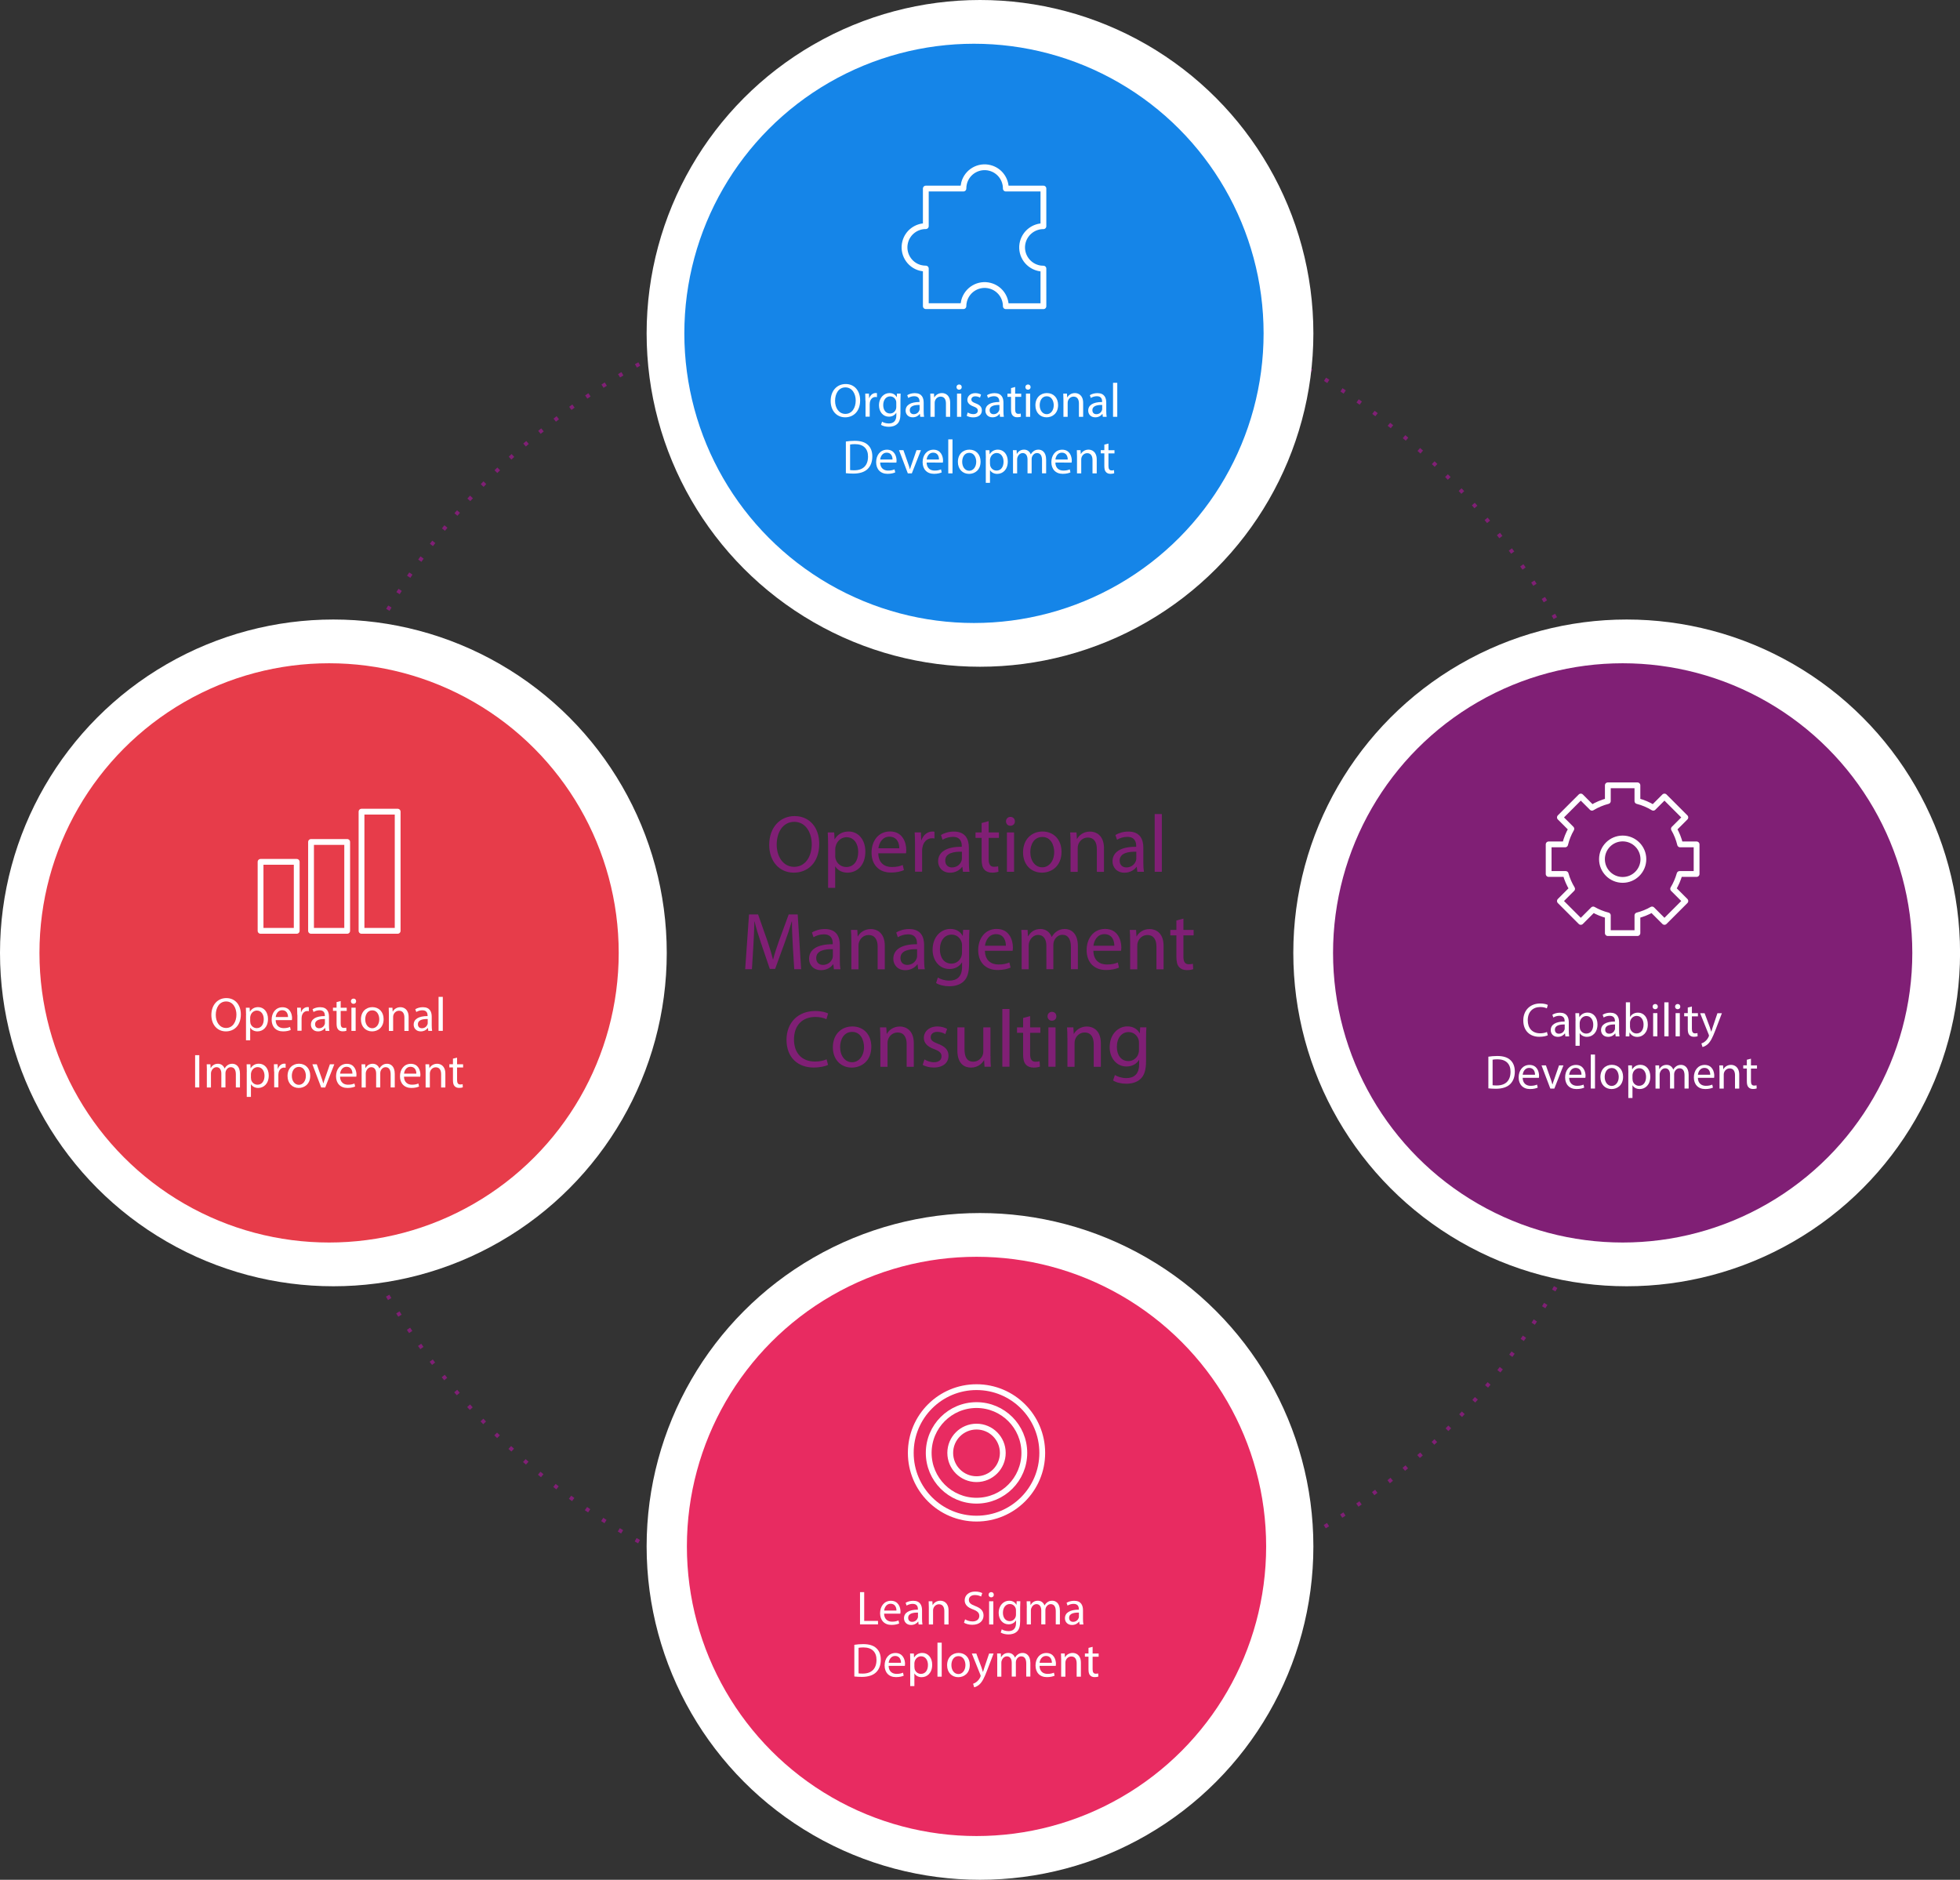 <?xml version="1.0" encoding="utf-8"?>
<!-- Generator: Adobe Illustrator 23.0.3, SVG Export Plug-In . SVG Version: 6.00 Build 0)  -->
<svg version="1.1" id="Layer_1" xmlns="http://www.w3.org/2000/svg" xmlns:xlink="http://www.w3.org/1999/xlink" x="0px" y="0px"
	 viewBox="0 0 337.82 324" style="enable-background:new 0 0 337.82 324;" xml:space="preserve">
<rect x="0" y="0" width="337.82" height="324" fill="#333333" stroke="none"/>
<style type="text/css">
	.st0{fill:none;stroke:#801F75;stroke-width:0.672;stroke-miterlimit:10;stroke-dasharray:0.674,2.696;}
	.st1{fill:#801F75;}
	.st2{fill:#FFFFFF;}
	.st3{fill:none;stroke:#FFFFFF;stroke-linecap:round;stroke-linejoin:round;stroke-miterlimit:10;}
	.st4{fill:#E73C4A;}
	.st5{fill:#E82B61;}
	.st6{fill:#1585E8;}
</style>
<g>
	<g>
		
			<ellipse transform="matrix(0.707 -0.707 0.707 0.707 -67.197 166.251)" class="st0" cx="167.08" cy="164.24" rx="116.36" ry="116.36"/>
	</g>
	<g>
		<path class="st1" d="M141.2,145.44c0,3.25-1.97,4.97-4.38,4.97c-2.49,0-4.24-1.93-4.24-4.79c0-3,1.86-4.96,4.38-4.96
			C139.53,140.66,141.2,142.64,141.2,145.44z M133.87,145.59c0,2.02,1.09,3.82,3.01,3.82c1.93,0,3.03-1.78,3.03-3.92
			c0-1.88-0.98-3.84-3.01-3.84C134.88,141.66,133.87,143.52,133.87,145.59z"/>
		<path class="st1" d="M142.73,145.69c0-0.87-0.03-1.57-0.06-2.21h1.11l0.06,1.16h0.03c0.5-0.83,1.3-1.32,2.41-1.32
			c1.64,0,2.87,1.39,2.87,3.45c0,2.44-1.48,3.64-3.08,3.64c-0.9,0-1.68-0.39-2.09-1.06h-0.03v3.68h-1.22V145.69z M143.95,147.5
			c0,0.18,0.03,0.35,0.06,0.5c0.22,0.85,0.97,1.44,1.85,1.44c1.3,0,2.06-1.06,2.06-2.62c0-1.36-0.71-2.52-2.02-2.52
			c-0.84,0-1.62,0.6-1.86,1.53c-0.04,0.15-0.08,0.34-0.08,0.5V147.5z"/>
		<path class="st1" d="M151.38,147.09c0.03,1.67,1.09,2.35,2.33,2.35c0.88,0,1.41-0.15,1.88-0.35l0.21,0.88
			c-0.43,0.2-1.18,0.42-2.25,0.42c-2.09,0-3.33-1.37-3.33-3.42c0-2.05,1.2-3.66,3.18-3.66c2.21,0,2.8,1.95,2.8,3.19
			c0,0.25-0.03,0.45-0.04,0.57H151.38z M155,146.21c0.01-0.79-0.32-2-1.71-2c-1.25,0-1.79,1.15-1.89,2H155z"/>
		<path class="st1" d="M157.71,145.59c0-0.8-0.01-1.49-0.06-2.12h1.08l0.04,1.33h0.06c0.31-0.91,1.05-1.48,1.88-1.48
			c0.14,0,0.24,0.01,0.35,0.04v1.16c-0.13-0.03-0.25-0.04-0.42-0.04c-0.87,0-1.49,0.66-1.65,1.58c-0.03,0.17-0.06,0.36-0.06,0.57
			v3.61h-1.22V145.59z"/>
		<path class="st1" d="M165.97,150.26l-0.1-0.85h-0.04c-0.38,0.53-1.11,1.01-2.07,1.01c-1.37,0-2.07-0.97-2.07-1.95
			c0-1.64,1.46-2.54,4.08-2.52v-0.14c0-0.56-0.15-1.57-1.54-1.57c-0.63,0-1.29,0.2-1.77,0.5l-0.28-0.81c0.56-0.36,1.37-0.6,2.23-0.6
			c2.07,0,2.58,1.42,2.58,2.77v2.54c0,0.59,0.03,1.16,0.11,1.62H165.97z M165.79,146.8c-1.34-0.03-2.87,0.21-2.87,1.53
			c0,0.8,0.53,1.18,1.16,1.18c0.88,0,1.44-0.56,1.64-1.13c0.04-0.13,0.07-0.27,0.07-0.39V146.8z"/>
		<path class="st1" d="M170.4,141.53v1.95h1.77v0.94h-1.77v3.66c0,0.84,0.24,1.32,0.92,1.32c0.32,0,0.56-0.04,0.71-0.08l0.06,0.92
			c-0.24,0.1-0.62,0.17-1.09,0.17c-0.57,0-1.04-0.18-1.33-0.52c-0.35-0.36-0.48-0.97-0.48-1.77v-3.7h-1.05v-0.94h1.05v-1.62
			L170.4,141.53z"/>
		<path class="st1" d="M174.92,141.57c0.01,0.42-0.29,0.76-0.79,0.76c-0.43,0-0.74-0.34-0.74-0.76c0-0.43,0.32-0.77,0.77-0.77
			C174.62,140.8,174.92,141.14,174.92,141.57z M173.55,150.26v-6.78h1.23v6.78H173.55z"/>
		<path class="st1" d="M182.96,146.81c0,2.51-1.74,3.6-3.38,3.6c-1.83,0-3.25-1.34-3.25-3.49c0-2.27,1.49-3.6,3.36-3.6
			C181.64,143.33,182.96,144.74,182.96,146.81z M177.58,146.88c0,1.49,0.85,2.61,2.06,2.61c1.18,0,2.06-1.11,2.06-2.63
			c0-1.15-0.57-2.6-2.03-2.6C178.21,144.25,177.58,145.59,177.58,146.88z"/>
		<path class="st1" d="M184.51,145.31c0-0.7-0.01-1.28-0.06-1.83h1.09l0.07,1.12h0.03c0.34-0.64,1.12-1.27,2.24-1.27
			c0.94,0,2.4,0.56,2.4,2.89v4.05h-1.23v-3.91c0-1.09-0.41-2-1.57-2c-0.81,0-1.44,0.57-1.65,1.26c-0.06,0.15-0.08,0.36-0.08,0.57
			v4.08h-1.23V145.31z"/>
		<path class="st1" d="M196.03,150.26l-0.1-0.85h-0.04c-0.38,0.53-1.11,1.01-2.07,1.01c-1.37,0-2.07-0.97-2.07-1.95
			c0-1.64,1.46-2.54,4.08-2.52v-0.14c0-0.56-0.15-1.57-1.54-1.57c-0.63,0-1.29,0.2-1.76,0.5l-0.28-0.81c0.56-0.36,1.37-0.6,2.23-0.6
			c2.07,0,2.58,1.42,2.58,2.77v2.54c0,0.59,0.03,1.16,0.11,1.62H196.03z M195.85,146.8c-1.34-0.03-2.87,0.21-2.87,1.53
			c0,0.8,0.53,1.18,1.16,1.18c0.88,0,1.44-0.56,1.64-1.13c0.04-0.13,0.07-0.27,0.07-0.39V146.8z"/>
		<path class="st1" d="M199.02,140.31h1.23v9.95h-1.23V140.31z"/>
		<path class="st1" d="M136.64,162.91c-0.07-1.32-0.15-2.9-0.14-4.08h-0.04c-0.32,1.11-0.71,2.28-1.19,3.59L133.6,167h-0.92
			l-1.53-4.5c-0.45-1.33-0.83-2.55-1.09-3.67h-0.03c-0.03,1.18-0.1,2.76-0.18,4.17l-0.25,4.05h-1.16l0.66-9.44h1.56l1.61,4.57
			c0.39,1.16,0.71,2.2,0.95,3.18h0.04c0.24-0.95,0.58-1.99,1-3.18l1.68-4.57h1.55l0.59,9.44h-1.19L136.64,162.91z"/>
		<path class="st1" d="M143.73,167.06l-0.1-0.85h-0.04c-0.38,0.53-1.11,1.01-2.07,1.01c-1.37,0-2.07-0.97-2.07-1.95
			c0-1.64,1.46-2.54,4.08-2.52v-0.14c0-0.56-0.15-1.57-1.54-1.57c-0.63,0-1.29,0.2-1.77,0.5l-0.28-0.81c0.56-0.36,1.37-0.6,2.23-0.6
			c2.07,0,2.58,1.42,2.58,2.77v2.54c0,0.59,0.03,1.16,0.11,1.62H143.73z M143.55,163.6c-1.34-0.03-2.87,0.21-2.87,1.53
			c0,0.8,0.53,1.18,1.16,1.18c0.88,0,1.44-0.56,1.64-1.13c0.04-0.13,0.07-0.27,0.07-0.39V163.6z"/>
		<path class="st1" d="M146.73,162.11c0-0.7-0.01-1.28-0.06-1.83h1.09l0.07,1.12h0.03c0.34-0.64,1.12-1.27,2.24-1.27
			c0.94,0,2.4,0.56,2.4,2.89v4.05h-1.23v-3.91c0-1.09-0.41-2-1.57-2c-0.81,0-1.44,0.57-1.65,1.26c-0.06,0.15-0.08,0.36-0.08,0.57
			v4.08h-1.23V162.11z"/>
		<path class="st1" d="M158.25,167.06l-0.1-0.85h-0.04c-0.38,0.53-1.11,1.01-2.07,1.01c-1.37,0-2.07-0.97-2.07-1.95
			c0-1.64,1.46-2.54,4.08-2.52v-0.14c0-0.56-0.15-1.57-1.54-1.57c-0.63,0-1.29,0.2-1.76,0.5l-0.28-0.81c0.56-0.36,1.37-0.6,2.23-0.6
			c2.07,0,2.58,1.42,2.58,2.77v2.54c0,0.59,0.03,1.16,0.11,1.62H158.25z M158.07,163.6c-1.34-0.03-2.87,0.21-2.87,1.53
			c0,0.8,0.53,1.18,1.16,1.18c0.88,0,1.44-0.56,1.64-1.13c0.04-0.13,0.07-0.27,0.07-0.39V163.6z"/>
		<path class="st1" d="M167.09,160.28c-0.03,0.49-0.06,1.04-0.06,1.86v3.94c0,1.55-0.31,2.51-0.97,3.1
			c-0.66,0.62-1.61,0.81-2.46,0.81c-0.81,0-1.71-0.2-2.26-0.56l0.31-0.94c0.45,0.28,1.15,0.53,1.99,0.53c1.26,0,2.18-0.66,2.18-2.37
			v-0.76h-0.03c-0.38,0.63-1.11,1.13-2.16,1.13c-1.68,0-2.89-1.43-2.89-3.31c0-2.3,1.5-3.6,3.05-3.6c1.18,0,1.82,0.62,2.12,1.18
			h0.03l0.06-1.02H167.09z M165.81,162.95c0-0.21-0.01-0.39-0.07-0.56c-0.22-0.71-0.83-1.3-1.72-1.3c-1.18,0-2.02,0.99-2.02,2.56
			c0,1.33,0.67,2.44,2,2.44c0.76,0,1.44-0.48,1.71-1.26c0.07-0.21,0.1-0.45,0.1-0.66V162.95z"/>
		<path class="st1" d="M169.76,163.89c0.03,1.67,1.09,2.35,2.33,2.35c0.88,0,1.42-0.15,1.88-0.35l0.21,0.88
			c-0.43,0.2-1.18,0.42-2.25,0.42c-2.09,0-3.33-1.37-3.33-3.42c0-2.05,1.21-3.66,3.18-3.66c2.21,0,2.8,1.95,2.8,3.19
			c0,0.25-0.03,0.45-0.04,0.57H169.76z M173.37,163.01c0.01-0.79-0.32-2-1.71-2c-1.25,0-1.79,1.15-1.89,2H173.37z"/>
		<path class="st1" d="M176.09,162.11c0-0.7-0.01-1.28-0.06-1.83h1.08l0.06,1.09h0.04c0.38-0.64,1.01-1.25,2.13-1.25
			c0.92,0,1.62,0.56,1.92,1.36h0.03c0.21-0.38,0.48-0.67,0.76-0.88c0.41-0.31,0.85-0.48,1.5-0.48c0.9,0,2.23,0.59,2.23,2.94v3.99
			h-1.2v-3.84c0-1.3-0.48-2.09-1.47-2.09c-0.7,0-1.25,0.52-1.46,1.12c-0.06,0.17-0.1,0.39-0.1,0.62v4.19h-1.2V163
			c0-1.08-0.48-1.86-1.42-1.86c-0.77,0-1.33,0.62-1.53,1.23c-0.07,0.18-0.1,0.39-0.1,0.6v4.09h-1.21V162.11z"/>
		<path class="st1" d="M188.45,163.89c0.03,1.67,1.09,2.35,2.33,2.35c0.88,0,1.42-0.15,1.88-0.35l0.21,0.88
			c-0.43,0.2-1.18,0.42-2.25,0.42c-2.09,0-3.33-1.37-3.33-3.42c0-2.05,1.21-3.66,3.18-3.66c2.21,0,2.8,1.95,2.8,3.19
			c0,0.25-0.03,0.45-0.04,0.57H188.45z M192.06,163.01c0.01-0.79-0.32-2-1.71-2c-1.25,0-1.79,1.15-1.89,2H192.06z"/>
		<path class="st1" d="M194.78,162.11c0-0.7-0.01-1.28-0.06-1.83h1.09l0.07,1.12h0.03c0.34-0.64,1.12-1.27,2.24-1.27
			c0.94,0,2.4,0.56,2.4,2.89v4.05h-1.23v-3.91c0-1.09-0.41-2-1.57-2c-0.81,0-1.44,0.57-1.65,1.26c-0.06,0.15-0.08,0.36-0.08,0.57
			v4.08h-1.23V162.11z"/>
		<path class="st1" d="M203.97,158.33v1.95h1.76v0.94h-1.76v3.66c0,0.84,0.24,1.32,0.92,1.32c0.32,0,0.56-0.04,0.71-0.08l0.06,0.92
			c-0.24,0.1-0.62,0.17-1.09,0.17c-0.57,0-1.04-0.18-1.33-0.52c-0.35-0.36-0.48-0.97-0.48-1.77v-3.7h-1.05v-0.94h1.05v-1.62
			L203.97,158.33z"/>
		<path class="st1" d="M142.72,183.55c-0.45,0.22-1.34,0.45-2.49,0.45c-2.66,0-4.67-1.68-4.67-4.78c0-2.96,2-4.96,4.93-4.96
			c1.18,0,1.92,0.25,2.24,0.42l-0.29,0.99c-0.46-0.22-1.12-0.39-1.91-0.39c-2.21,0-3.68,1.41-3.68,3.89c0,2.31,1.33,3.8,3.63,3.8
			c0.74,0,1.5-0.15,1.99-0.39L142.72,183.55z"/>
		<path class="st1" d="M150.18,180.41c0,2.51-1.74,3.6-3.38,3.6c-1.83,0-3.25-1.34-3.25-3.49c0-2.27,1.48-3.6,3.36-3.6
			C148.87,176.92,150.18,178.34,150.18,180.41z M144.8,180.48c0,1.49,0.85,2.61,2.06,2.61c1.18,0,2.06-1.11,2.06-2.63
			c0-1.15-0.57-2.6-2.03-2.6C145.43,177.85,144.8,179.19,144.8,180.48z"/>
		<path class="st1" d="M151.73,178.91c0-0.7-0.01-1.28-0.06-1.83h1.09l0.07,1.12h0.03c0.34-0.64,1.12-1.27,2.24-1.27
			c0.94,0,2.4,0.56,2.4,2.89v4.05h-1.23v-3.91c0-1.09-0.41-2-1.57-2c-0.81,0-1.44,0.57-1.65,1.26c-0.06,0.15-0.08,0.36-0.08,0.57
			v4.08h-1.23V178.91z"/>
		<path class="st1" d="M159.34,182.6c0.36,0.24,1.01,0.49,1.62,0.49c0.9,0,1.32-0.45,1.32-1.01c0-0.59-0.35-0.91-1.26-1.25
			c-1.22-0.43-1.79-1.11-1.79-1.92c0-1.09,0.88-1.99,2.34-1.99c0.69,0,1.29,0.2,1.67,0.42l-0.31,0.9c-0.27-0.17-0.76-0.39-1.39-0.39
			c-0.73,0-1.13,0.42-1.13,0.92c0,0.56,0.41,0.81,1.29,1.15c1.18,0.45,1.78,1.04,1.78,2.05c0,1.19-0.92,2.03-2.54,2.03
			c-0.74,0-1.43-0.18-1.91-0.46L159.34,182.6z"/>
		<path class="st1" d="M170.72,182.01c0,0.7,0.01,1.32,0.06,1.85h-1.09l-0.07-1.11h-0.03c-0.32,0.55-1.04,1.26-2.24,1.26
			c-1.06,0-2.34-0.59-2.34-2.97v-3.96h1.23v3.75c0,1.29,0.39,2.16,1.51,2.16c0.83,0,1.4-0.57,1.62-1.12
			c0.07-0.18,0.11-0.41,0.11-0.63v-4.16h1.23V182.01z"/>
		<path class="st1" d="M172.76,173.91h1.23v9.95h-1.23V173.91z"/>
		<path class="st1" d="M177.55,175.13v1.95h1.76v0.94h-1.76v3.66c0,0.84,0.24,1.32,0.92,1.32c0.32,0,0.56-0.04,0.71-0.08l0.06,0.92
			c-0.24,0.1-0.62,0.17-1.09,0.17c-0.57,0-1.04-0.18-1.33-0.52c-0.35-0.36-0.48-0.97-0.48-1.77v-3.7h-1.05v-0.94h1.05v-1.62
			L177.55,175.13z"/>
		<path class="st1" d="M182.07,175.17c0.01,0.42-0.29,0.76-0.78,0.76c-0.43,0-0.74-0.34-0.74-0.76c0-0.43,0.32-0.77,0.77-0.77
			C181.78,174.4,182.07,174.74,182.07,175.17z M180.7,183.86v-6.78h1.23v6.78H180.7z"/>
		<path class="st1" d="M183.97,178.91c0-0.7-0.01-1.28-0.06-1.83h1.09l0.07,1.12h0.03c0.34-0.64,1.12-1.27,2.24-1.27
			c0.94,0,2.4,0.56,2.4,2.89v4.05h-1.23v-3.91c0-1.09-0.41-2-1.57-2c-0.81,0-1.44,0.57-1.65,1.26c-0.06,0.15-0.08,0.36-0.08,0.57
			v4.08h-1.23V178.91z"/>
		<path class="st1" d="M197.59,177.08c-0.03,0.49-0.06,1.04-0.06,1.86v3.94c0,1.55-0.31,2.51-0.97,3.1
			c-0.66,0.62-1.61,0.81-2.46,0.81c-0.81,0-1.71-0.2-2.25-0.56l0.31-0.94c0.45,0.28,1.15,0.53,1.99,0.53c1.26,0,2.19-0.66,2.19-2.37
			v-0.76h-0.03c-0.38,0.63-1.11,1.13-2.16,1.13c-1.68,0-2.89-1.43-2.89-3.31c0-2.3,1.5-3.6,3.05-3.6c1.18,0,1.82,0.62,2.12,1.18
			h0.03l0.06-1.02H197.59z M196.31,179.75c0-0.21-0.01-0.39-0.07-0.56c-0.22-0.71-0.83-1.3-1.72-1.3c-1.18,0-2.02,0.99-2.02,2.56
			c0,1.33,0.67,2.44,2,2.44c0.76,0,1.44-0.48,1.71-1.26c0.07-0.21,0.1-0.45,0.1-0.66V179.75z"/>
	</g>
	<g>
		<circle class="st2" cx="280.37" cy="164.24" r="57.46"/>
		<circle class="st1" cx="279.68" cy="164.24" r="49.92"/>
		<g>
			<path class="st2" d="M266.77,178.44c-0.26,0.13-0.79,0.26-1.47,0.26c-1.57,0-2.75-0.99-2.75-2.82c0-1.74,1.18-2.92,2.91-2.92
				c0.69,0,1.13,0.15,1.32,0.25l-0.17,0.59c-0.27-0.13-0.66-0.23-1.12-0.23c-1.3,0-2.17,0.83-2.17,2.29c0,1.36,0.78,2.24,2.14,2.24
				c0.44,0,0.88-0.09,1.17-0.23L266.77,178.44z"/>
			<path class="st2" d="M269.8,178.62l-0.06-0.5h-0.02c-0.22,0.31-0.65,0.59-1.22,0.59c-0.81,0-1.22-0.57-1.22-1.15
				c0-0.97,0.86-1.49,2.4-1.49V176c0-0.33-0.09-0.92-0.91-0.92c-0.37,0-0.76,0.12-1.04,0.3l-0.17-0.48
				c0.33-0.21,0.81-0.35,1.31-0.35c1.22,0,1.52,0.83,1.52,1.63v1.49c0,0.35,0.02,0.69,0.07,0.96H269.8z M269.69,176.58
				c-0.79-0.02-1.69,0.12-1.69,0.9c0,0.47,0.31,0.69,0.68,0.69c0.52,0,0.85-0.33,0.97-0.67c0.03-0.07,0.04-0.16,0.04-0.23V176.58z"
				/>
			<path class="st2" d="M271.56,175.93c0-0.51-0.02-0.92-0.03-1.3h0.65l0.03,0.68h0.02c0.3-0.49,0.77-0.78,1.42-0.78
				c0.97,0,1.69,0.82,1.69,2.03c0,1.44-0.88,2.15-1.82,2.15c-0.53,0-0.99-0.23-1.23-0.63h-0.02v2.17h-0.72V175.93z M272.28,177
				c0,0.11,0.02,0.21,0.03,0.3c0.13,0.5,0.57,0.85,1.09,0.85c0.77,0,1.21-0.63,1.21-1.54c0-0.8-0.42-1.49-1.19-1.49
				c-0.5,0-0.96,0.36-1.1,0.9c-0.02,0.09-0.05,0.2-0.05,0.3V177z"/>
			<path class="st2" d="M278.47,178.62l-0.06-0.5h-0.02c-0.22,0.31-0.65,0.59-1.22,0.59c-0.81,0-1.22-0.57-1.22-1.15
				c0-0.97,0.86-1.49,2.4-1.49V176c0-0.33-0.09-0.92-0.91-0.92c-0.37,0-0.76,0.12-1.04,0.3l-0.17-0.48
				c0.33-0.21,0.81-0.35,1.31-0.35c1.22,0,1.52,0.83,1.52,1.63v1.49c0,0.35,0.02,0.69,0.07,0.96H278.47z M278.36,176.58
				c-0.79-0.02-1.69,0.12-1.69,0.9c0,0.47,0.31,0.69,0.68,0.69c0.52,0,0.85-0.33,0.97-0.67c0.03-0.07,0.04-0.16,0.04-0.23V176.58z"
				/>
			<path class="st2" d="M280.2,178.62c0.02-0.27,0.03-0.68,0.03-1.03v-4.83h0.72v2.51h0.02c0.26-0.45,0.72-0.73,1.36-0.73
				c0.99,0,1.69,0.83,1.68,2.04c0,1.43-0.9,2.14-1.79,2.14c-0.58,0-1.04-0.22-1.34-0.75h-0.02l-0.03,0.66H280.2z M280.95,177.02
				c0,0.09,0.02,0.18,0.03,0.26c0.14,0.5,0.56,0.85,1.09,0.85c0.76,0,1.21-0.62,1.21-1.54c0-0.8-0.41-1.49-1.19-1.49
				c-0.5,0-0.96,0.34-1.11,0.89c-0.02,0.08-0.04,0.18-0.04,0.3V177.02z"/>
			<path class="st2" d="M285.74,173.5c0.01,0.25-0.17,0.45-0.46,0.45c-0.26,0-0.44-0.2-0.44-0.45c0-0.26,0.19-0.45,0.45-0.45
				C285.56,173.05,285.74,173.25,285.74,173.5z M284.93,178.62v-4h0.73v4H284.93z"/>
			<path class="st2" d="M286.86,172.76h0.73v5.86h-0.73V172.76z"/>
			<path class="st2" d="M289.61,173.5c0.01,0.25-0.17,0.45-0.46,0.45c-0.26,0-0.44-0.2-0.44-0.45c0-0.26,0.19-0.45,0.45-0.45
				C289.44,173.05,289.61,173.25,289.61,173.5z M288.8,178.62v-4h0.73v4H288.8z"/>
			<path class="st2" d="M291.61,173.48v1.15h1.04v0.55h-1.04v2.15c0,0.5,0.14,0.78,0.54,0.78c0.19,0,0.33-0.02,0.42-0.05l0.03,0.54
				c-0.14,0.06-0.36,0.1-0.64,0.1c-0.34,0-0.61-0.11-0.78-0.31c-0.21-0.21-0.28-0.57-0.28-1.04v-2.18h-0.62v-0.55h0.62v-0.96
				L291.61,173.48z"/>
			<path class="st2" d="M293.8,174.63l0.88,2.36c0.09,0.26,0.19,0.58,0.26,0.82h0.02c0.07-0.24,0.16-0.54,0.26-0.83l0.79-2.34h0.77
				l-1.09,2.85c-0.52,1.37-0.88,2.07-1.37,2.5c-0.35,0.31-0.71,0.44-0.89,0.47l-0.18-0.61c0.18-0.06,0.42-0.17,0.64-0.36
				c0.2-0.16,0.45-0.44,0.61-0.81c0.03-0.07,0.06-0.13,0.06-0.17s-0.02-0.1-0.05-0.19l-1.48-3.68H293.8z"/>
			<path class="st2" d="M256.53,182.13c0.44-0.07,0.96-0.12,1.53-0.12c1.03,0,1.77,0.24,2.25,0.69c0.5,0.45,0.78,1.1,0.78,2
				c0,0.91-0.28,1.65-0.8,2.16c-0.52,0.52-1.38,0.8-2.46,0.8c-0.51,0-0.94-0.03-1.3-0.07V182.13z M257.25,187.05
				c0.18,0.03,0.45,0.04,0.73,0.04c1.54,0,2.37-0.86,2.37-2.36c0.01-1.31-0.74-2.15-2.25-2.15c-0.37,0-0.65,0.03-0.84,0.07V187.05z"
				/>
			<path class="st2" d="M262.44,185.76c0.02,0.98,0.64,1.39,1.37,1.39c0.52,0,0.83-0.09,1.11-0.21l0.12,0.52
				c-0.26,0.12-0.69,0.25-1.33,0.25c-1.23,0-1.96-0.81-1.96-2.01s0.71-2.15,1.87-2.15c1.3,0,1.65,1.15,1.65,1.88
				c0,0.15-0.02,0.26-0.03,0.34H262.44z M264.57,185.24c0.01-0.46-0.19-1.18-1.01-1.18c-0.73,0-1.06,0.68-1.11,1.18H264.57z"/>
			<path class="st2" d="M266.45,183.63l0.79,2.25c0.13,0.36,0.24,0.69,0.32,1.02h0.03c0.09-0.33,0.21-0.66,0.34-1.02l0.78-2.25h0.76
				l-1.57,4h-0.69l-1.52-4H266.45z"/>
			<path class="st2" d="M270.45,185.76c0.02,0.98,0.64,1.39,1.37,1.39c0.52,0,0.83-0.09,1.11-0.21l0.12,0.52
				c-0.26,0.12-0.69,0.25-1.33,0.25c-1.23,0-1.96-0.81-1.96-2.01s0.71-2.15,1.87-2.15c1.3,0,1.65,1.15,1.65,1.88
				c0,0.15-0.02,0.26-0.03,0.34H270.45z M272.58,185.24c0.01-0.46-0.19-1.18-1.01-1.18c-0.73,0-1.06,0.68-1.11,1.18H272.58z"/>
			<path class="st2" d="M274.18,181.76h0.73v5.86h-0.73V181.76z"/>
			<path class="st2" d="M279.75,185.59c0,1.48-1.02,2.12-1.99,2.12c-1.08,0-1.92-0.79-1.92-2.06c0-1.34,0.88-2.12,1.98-2.12
				C278.97,183.54,279.75,184.37,279.75,185.59z M276.58,185.63c0,0.88,0.5,1.54,1.21,1.54c0.69,0,1.21-0.65,1.21-1.55
				c0-0.68-0.34-1.54-1.2-1.54S276.58,184.87,276.58,185.63z"/>
			<path class="st2" d="M280.66,184.93c0-0.51-0.02-0.92-0.03-1.3h0.65l0.03,0.68h0.02c0.3-0.49,0.77-0.78,1.42-0.78
				c0.97,0,1.69,0.82,1.69,2.03c0,1.44-0.88,2.15-1.82,2.15c-0.53,0-0.99-0.23-1.23-0.63h-0.02v2.17h-0.72V184.93z M281.38,186
				c0,0.11,0.02,0.21,0.03,0.3c0.13,0.5,0.57,0.85,1.09,0.85c0.77,0,1.21-0.63,1.21-1.54c0-0.8-0.42-1.49-1.19-1.49
				c-0.5,0-0.96,0.36-1.1,0.9c-0.02,0.09-0.05,0.2-0.05,0.3V186z"/>
			<path class="st2" d="M285.35,184.71c0-0.41-0.01-0.75-0.03-1.08h0.64l0.03,0.64h0.02c0.22-0.38,0.59-0.73,1.25-0.73
				c0.54,0,0.96,0.33,1.13,0.8h0.02c0.12-0.22,0.28-0.4,0.45-0.52c0.24-0.18,0.5-0.28,0.88-0.28c0.53,0,1.31,0.35,1.31,1.73v2.35
				h-0.71v-2.26c0-0.77-0.28-1.23-0.87-1.23c-0.41,0-0.74,0.31-0.86,0.66c-0.03,0.1-0.06,0.23-0.06,0.36v2.47h-0.71v-2.39
				c0-0.64-0.28-1.1-0.83-1.1c-0.45,0-0.78,0.36-0.9,0.73c-0.04,0.11-0.06,0.23-0.06,0.36v2.41h-0.71V184.71z"/>
			<path class="st2" d="M292.64,185.76c0.02,0.98,0.64,1.39,1.37,1.39c0.52,0,0.83-0.09,1.11-0.21l0.12,0.52
				c-0.26,0.12-0.69,0.25-1.33,0.25c-1.23,0-1.96-0.81-1.96-2.01s0.71-2.15,1.87-2.15c1.3,0,1.65,1.15,1.65,1.88
				c0,0.15-0.02,0.26-0.03,0.34H292.64z M294.77,185.24c0.01-0.46-0.19-1.18-1.01-1.18c-0.73,0-1.06,0.68-1.11,1.18H294.77z"/>
			<path class="st2" d="M296.37,184.71c0-0.41-0.01-0.75-0.03-1.08h0.64l0.04,0.66h0.02c0.2-0.38,0.66-0.75,1.32-0.75
				c0.55,0,1.41,0.33,1.41,1.7v2.39h-0.73v-2.3c0-0.64-0.24-1.18-0.92-1.18c-0.48,0-0.85,0.34-0.97,0.74
				c-0.03,0.09-0.05,0.21-0.05,0.34v2.4h-0.73V184.71z"/>
			<path class="st2" d="M301.79,182.48v1.15h1.04v0.55h-1.04v2.15c0,0.5,0.14,0.78,0.54,0.78c0.19,0,0.33-0.02,0.42-0.05l0.03,0.54
				c-0.14,0.06-0.36,0.1-0.64,0.1c-0.34,0-0.61-0.11-0.78-0.31c-0.21-0.21-0.28-0.57-0.28-1.04v-2.18h-0.62v-0.55h0.62v-0.96
				L301.79,182.48z"/>
		</g>
		<path class="st3" d="M292.42,150.64v-5.1h-2.84c-0.23-0.95-0.59-1.86-1.07-2.68l1.97-1.97l-3.6-3.6l-1.93,1.93
			c-0.84-0.51-1.75-0.9-2.73-1.15v-2.71h-5.1v2.71c-0.97,0.25-1.89,0.64-2.73,1.15l-1.93-1.93l-3.6,3.6l1.97,1.97
			c-0.48,0.83-0.84,1.73-1.07,2.68h-2.84v5.1h2.93c0.25,0.91,0.63,1.77,1.11,2.56l-2.1,2.1l3.6,3.6l2.14-2.14
			c0.78,0.45,1.62,0.79,2.52,1.02v3.05h5.1v-3.05c0.89-0.23,1.74-0.57,2.52-1.02l2.14,2.14l3.6-3.6l-2.1-2.1
			c0.48-0.79,0.85-1.65,1.11-2.56H292.42z M279.68,151.66c-1.97,0-3.57-1.6-3.57-3.57s1.6-3.57,3.57-3.57s3.57,1.6,3.57,3.57
			S281.65,151.66,279.68,151.66z"/>
	</g>
	<g>
		<circle class="st2" cx="57.46" cy="164.24" r="57.46"/>
		<circle class="st4" cx="56.72" cy="164.24" r="49.92"/>
		<g>
			<path class="st2" d="M41.51,174.84c0,1.92-1.16,2.93-2.58,2.93c-1.47,0-2.5-1.14-2.5-2.82c0-1.77,1.1-2.92,2.58-2.92
				C40.53,172.03,41.51,173.19,41.51,174.84z M37.19,174.93c0,1.19,0.64,2.25,1.78,2.25c1.14,0,1.78-1.05,1.78-2.31
				c0-1.11-0.58-2.26-1.78-2.26C37.79,172.62,37.19,173.71,37.19,174.93z"/>
			<path class="st2" d="M42.41,174.99c0-0.51-0.02-0.92-0.03-1.3h0.65l0.03,0.68h0.02c0.3-0.49,0.77-0.78,1.42-0.78
				c0.97,0,1.69,0.82,1.69,2.03c0,1.44-0.88,2.15-1.82,2.15c-0.53,0-0.99-0.23-1.23-0.63h-0.02v2.17h-0.72V174.99z M43.13,176.06
				c0,0.11,0.02,0.21,0.03,0.3c0.13,0.5,0.57,0.85,1.09,0.85c0.77,0,1.21-0.63,1.21-1.54c0-0.8-0.42-1.49-1.19-1.49
				c-0.5,0-0.96,0.36-1.1,0.9c-0.02,0.09-0.05,0.2-0.05,0.3V176.06z"/>
			<path class="st2" d="M47.51,175.82c0.02,0.98,0.64,1.39,1.37,1.39c0.52,0,0.83-0.09,1.11-0.21l0.12,0.52
				c-0.26,0.12-0.69,0.25-1.33,0.25c-1.23,0-1.96-0.81-1.96-2.01s0.71-2.15,1.87-2.15c1.3,0,1.65,1.15,1.65,1.88
				c0,0.15-0.02,0.26-0.03,0.34H47.51z M49.64,175.3c0.01-0.46-0.19-1.18-1.01-1.18c-0.73,0-1.06,0.68-1.11,1.18H49.64z"/>
			<path class="st2" d="M51.24,174.93c0-0.47-0.01-0.88-0.03-1.25h0.64l0.03,0.78h0.03c0.18-0.54,0.62-0.88,1.11-0.88
				c0.08,0,0.14,0.01,0.21,0.02v0.69c-0.07-0.02-0.15-0.03-0.25-0.03c-0.51,0-0.88,0.39-0.97,0.93c-0.02,0.1-0.03,0.21-0.03,0.34
				v2.13h-0.72V174.93z"/>
			<path class="st2" d="M56.11,177.68l-0.06-0.5h-0.02c-0.22,0.31-0.65,0.59-1.22,0.59c-0.81,0-1.22-0.57-1.22-1.15
				c0-0.97,0.86-1.49,2.4-1.49v-0.08c0-0.33-0.09-0.92-0.91-0.92c-0.37,0-0.76,0.12-1.04,0.3l-0.17-0.48
				c0.33-0.21,0.81-0.35,1.31-0.35c1.22,0,1.52,0.83,1.52,1.63v1.49c0,0.35,0.02,0.69,0.07,0.96H56.11z M56,175.64
				c-0.79-0.02-1.69,0.12-1.69,0.9c0,0.47,0.31,0.69,0.68,0.69c0.52,0,0.85-0.33,0.97-0.67c0.03-0.07,0.04-0.16,0.04-0.23V175.64z"
				/>
			<path class="st2" d="M58.72,172.54v1.15h1.04v0.55h-1.04v2.15c0,0.5,0.14,0.78,0.54,0.78c0.19,0,0.33-0.02,0.42-0.05l0.03,0.54
				c-0.14,0.06-0.36,0.1-0.64,0.1c-0.34,0-0.61-0.11-0.78-0.31c-0.21-0.21-0.28-0.57-0.28-1.04v-2.18h-0.62v-0.55h0.62v-0.96
				L58.72,172.54z"/>
			<path class="st2" d="M61.38,172.57c0.01,0.25-0.17,0.45-0.46,0.45c-0.26,0-0.44-0.2-0.44-0.45c0-0.26,0.19-0.45,0.45-0.45
				C61.21,172.11,61.38,172.31,61.38,172.57z M60.57,177.68v-4h0.73v4H60.57z"/>
			<path class="st2" d="M66.12,175.65c0,1.48-1.02,2.12-1.99,2.12c-1.08,0-1.92-0.79-1.92-2.06c0-1.34,0.88-2.12,1.98-2.12
				C65.34,173.6,66.12,174.43,66.12,175.65z M62.95,175.69c0,0.88,0.5,1.54,1.21,1.54c0.69,0,1.21-0.65,1.21-1.55
				c0-0.68-0.34-1.54-1.2-1.54C63.32,174.14,62.95,174.93,62.95,175.69z"/>
			<path class="st2" d="M67.03,174.77c0-0.41-0.01-0.75-0.03-1.08h0.64l0.04,0.66h0.02c0.2-0.38,0.66-0.75,1.32-0.75
				c0.55,0,1.41,0.33,1.41,1.7v2.39h-0.73v-2.3c0-0.64-0.24-1.18-0.92-1.18c-0.48,0-0.85,0.34-0.97,0.74
				c-0.03,0.09-0.05,0.21-0.05,0.34v2.4h-0.73V174.77z"/>
			<path class="st2" d="M73.82,177.68l-0.06-0.5h-0.02c-0.22,0.31-0.65,0.59-1.22,0.59c-0.81,0-1.22-0.57-1.22-1.15
				c0-0.97,0.86-1.49,2.4-1.49v-0.08c0-0.33-0.09-0.92-0.91-0.92c-0.37,0-0.76,0.12-1.04,0.3l-0.17-0.48
				c0.33-0.21,0.81-0.35,1.31-0.35c1.22,0,1.52,0.83,1.52,1.63v1.49c0,0.35,0.02,0.69,0.07,0.96H73.82z M73.72,175.64
				c-0.79-0.02-1.69,0.12-1.69,0.9c0,0.47,0.31,0.69,0.68,0.69c0.52,0,0.85-0.33,0.97-0.67c0.03-0.07,0.04-0.16,0.04-0.23V175.64z"
				/>
			<path class="st2" d="M75.59,171.82h0.73v5.86h-0.73V171.82z"/>
			<path class="st2" d="M34.35,181.87v5.56h-0.72v-5.56H34.35z"/>
			<path class="st2" d="M35.66,184.52c0-0.41-0.01-0.75-0.03-1.08h0.64l0.03,0.64h0.02c0.22-0.38,0.59-0.73,1.25-0.73
				c0.54,0,0.96,0.33,1.13,0.8h0.02c0.12-0.22,0.28-0.4,0.45-0.52c0.24-0.18,0.5-0.28,0.88-0.28c0.53,0,1.31,0.35,1.31,1.73v2.35
				h-0.71v-2.26c0-0.77-0.28-1.23-0.87-1.23c-0.41,0-0.74,0.31-0.86,0.66c-0.03,0.1-0.06,0.23-0.06,0.36v2.47h-0.71v-2.39
				c0-0.64-0.28-1.1-0.83-1.1c-0.45,0-0.78,0.36-0.9,0.73c-0.04,0.11-0.06,0.23-0.06,0.36v2.41h-0.71V184.52z"/>
			<path class="st2" d="M42.54,184.74c0-0.51-0.02-0.92-0.03-1.3h0.65l0.03,0.68h0.02c0.3-0.49,0.77-0.78,1.42-0.78
				c0.97,0,1.69,0.82,1.69,2.03c0,1.44-0.88,2.15-1.82,2.15c-0.53,0-0.99-0.23-1.23-0.63h-0.02v2.17h-0.72V184.74z M43.26,185.81
				c0,0.11,0.02,0.21,0.03,0.3c0.13,0.5,0.57,0.85,1.09,0.85c0.77,0,1.21-0.63,1.21-1.54c0-0.8-0.42-1.49-1.19-1.49
				c-0.5,0-0.96,0.36-1.1,0.9c-0.02,0.09-0.05,0.2-0.05,0.3V185.81z"/>
			<path class="st2" d="M47.24,184.68c0-0.47-0.01-0.88-0.03-1.25h0.64l0.03,0.78h0.03c0.18-0.54,0.62-0.88,1.11-0.88
				c0.08,0,0.14,0.01,0.21,0.02v0.69c-0.07-0.02-0.15-0.03-0.25-0.03c-0.51,0-0.88,0.39-0.97,0.93c-0.02,0.1-0.03,0.21-0.03,0.34
				v2.13h-0.72V184.68z"/>
			<path class="st2" d="M53.47,185.4c0,1.48-1.02,2.12-1.99,2.12c-1.08,0-1.92-0.79-1.92-2.06c0-1.34,0.88-2.12,1.98-2.12
				C52.69,183.35,53.47,184.18,53.47,185.4z M50.3,185.44c0,0.88,0.5,1.54,1.21,1.54c0.69,0,1.21-0.65,1.21-1.55
				c0-0.68-0.34-1.54-1.2-1.54S50.3,184.68,50.3,185.44z"/>
			<path class="st2" d="M54.6,183.44l0.79,2.25c0.13,0.36,0.24,0.69,0.32,1.02h0.03c0.09-0.33,0.21-0.66,0.34-1.02l0.78-2.25h0.76
				l-1.57,4h-0.69l-1.52-4H54.6z"/>
			<path class="st2" d="M58.61,185.57c0.02,0.98,0.64,1.39,1.37,1.39c0.52,0,0.83-0.09,1.11-0.21l0.12,0.52
				c-0.26,0.12-0.69,0.25-1.33,0.25c-1.23,0-1.96-0.81-1.96-2.01s0.71-2.15,1.87-2.15c1.3,0,1.65,1.15,1.65,1.88
				c0,0.15-0.02,0.26-0.03,0.34H58.61z M60.74,185.05c0.01-0.46-0.19-1.18-1.01-1.18c-0.73,0-1.06,0.68-1.11,1.18H60.74z"/>
			<path class="st2" d="M62.34,184.52c0-0.41-0.01-0.75-0.03-1.08h0.64l0.03,0.64H63c0.22-0.38,0.59-0.73,1.25-0.73
				c0.54,0,0.96,0.33,1.13,0.8h0.02c0.12-0.22,0.28-0.4,0.45-0.52c0.24-0.18,0.5-0.28,0.88-0.28c0.53,0,1.31,0.35,1.31,1.73v2.35
				h-0.71v-2.26c0-0.77-0.28-1.23-0.87-1.23c-0.41,0-0.74,0.31-0.86,0.66c-0.03,0.1-0.06,0.23-0.06,0.36v2.47h-0.71v-2.39
				c0-0.64-0.28-1.1-0.83-1.1c-0.45,0-0.78,0.36-0.9,0.73c-0.04,0.11-0.06,0.23-0.06,0.36v2.41h-0.71V184.52z"/>
			<path class="st2" d="M69.63,185.57c0.02,0.98,0.64,1.39,1.37,1.39c0.52,0,0.83-0.09,1.11-0.21l0.12,0.52
				c-0.26,0.12-0.69,0.25-1.33,0.25c-1.23,0-1.96-0.81-1.96-2.01s0.71-2.15,1.87-2.15c1.3,0,1.65,1.15,1.65,1.88
				c0,0.15-0.02,0.26-0.03,0.34H69.63z M71.76,185.05c0.01-0.46-0.19-1.18-1.01-1.18c-0.73,0-1.06,0.68-1.11,1.18H71.76z"/>
			<path class="st2" d="M73.36,184.52c0-0.41-0.01-0.75-0.03-1.08h0.64l0.04,0.66h0.02c0.2-0.38,0.66-0.75,1.32-0.75
				c0.55,0,1.41,0.33,1.41,1.7v2.39h-0.73v-2.3c0-0.64-0.24-1.18-0.92-1.18c-0.48,0-0.85,0.34-0.97,0.74
				c-0.03,0.09-0.05,0.21-0.05,0.34v2.4h-0.73V184.52z"/>
			<path class="st2" d="M78.78,182.29v1.15h1.04v0.55h-1.04v2.15c0,0.5,0.14,0.78,0.54,0.78c0.19,0,0.33-0.02,0.42-0.05l0.03,0.54
				c-0.14,0.06-0.36,0.1-0.64,0.1c-0.34,0-0.61-0.11-0.78-0.31c-0.21-0.21-0.28-0.57-0.28-1.04v-2.18h-0.62v-0.55h0.62v-0.96
				L78.78,182.29z"/>
		</g>
		<g>
			<rect x="44.91" y="148.55" class="st3" width="6.23" height="11.89"/>
			<rect x="53.61" y="145.12" class="st3" width="6.23" height="15.32"/>
			<rect x="62.31" y="139.9" class="st3" width="6.23" height="20.54"/>
		</g>
	</g>
	<g>
		<circle class="st2" cx="168.91" cy="266.54" r="57.46"/>
		<circle class="st5" cx="168.31" cy="266.54" r="49.92"/>
		<g>
			<path class="st2" d="M148.23,274.42h0.72v4.96h2.38v0.6h-3.1V274.42z"/>
			<path class="st2" d="M152.38,278.12c0.02,0.98,0.64,1.39,1.37,1.39c0.52,0,0.83-0.09,1.11-0.21l0.12,0.52
				c-0.26,0.12-0.69,0.25-1.33,0.25c-1.23,0-1.96-0.81-1.96-2.01s0.71-2.15,1.87-2.15c1.3,0,1.65,1.15,1.65,1.88
				c0,0.15-0.02,0.26-0.03,0.34H152.38z M154.51,277.6c0.01-0.46-0.19-1.18-1.01-1.18c-0.73,0-1.06,0.68-1.11,1.18H154.51z"/>
			<path class="st2" d="M158.33,279.99l-0.06-0.5h-0.02c-0.22,0.31-0.65,0.59-1.22,0.59c-0.81,0-1.22-0.57-1.22-1.15
				c0-0.97,0.86-1.49,2.4-1.49v-0.08c0-0.33-0.09-0.92-0.91-0.92c-0.37,0-0.76,0.12-1.04,0.3l-0.17-0.48
				c0.33-0.21,0.81-0.35,1.31-0.35c1.22,0,1.52,0.83,1.52,1.63v1.49c0,0.35,0.02,0.69,0.07,0.96H158.33z M158.22,277.95
				c-0.79-0.02-1.69,0.12-1.69,0.9c0,0.47,0.31,0.69,0.68,0.69c0.52,0,0.85-0.33,0.97-0.67c0.03-0.07,0.04-0.16,0.04-0.23V277.95z"
				/>
			<path class="st2" d="M160.09,277.07c0-0.41-0.01-0.75-0.03-1.08h0.64l0.04,0.66h0.02c0.2-0.38,0.66-0.75,1.32-0.75
				c0.55,0,1.41,0.33,1.41,1.7v2.39h-0.73v-2.3c0-0.64-0.24-1.18-0.92-1.18c-0.48,0-0.85,0.34-0.97,0.74
				c-0.03,0.09-0.05,0.21-0.05,0.34v2.4h-0.73V277.07z"/>
			<path class="st2" d="M166.34,279.11c0.32,0.2,0.79,0.36,1.29,0.36c0.73,0,1.16-0.39,1.16-0.95c0-0.52-0.3-0.82-1.05-1.11
				c-0.91-0.32-1.47-0.79-1.47-1.58c0-0.87,0.72-1.51,1.8-1.51c0.57,0,0.98,0.13,1.23,0.27l-0.2,0.59c-0.18-0.1-0.55-0.26-1.06-0.26
				c-0.76,0-1.05,0.45-1.05,0.83c0,0.52,0.34,0.78,1.11,1.07c0.94,0.36,1.42,0.82,1.42,1.63c0,0.86-0.64,1.6-1.95,1.6
				c-0.54,0-1.12-0.16-1.42-0.36L166.34,279.11z"/>
			<path class="st2" d="M171.29,274.87c0.01,0.25-0.17,0.45-0.46,0.45c-0.26,0-0.44-0.2-0.44-0.45c0-0.26,0.19-0.45,0.45-0.45
				C171.12,274.42,171.29,274.61,171.29,274.87z M170.48,279.99v-4h0.73v4H170.48z"/>
			<path class="st2" d="M175.86,275.99c-0.02,0.29-0.03,0.61-0.03,1.1v2.32c0,0.92-0.18,1.48-0.57,1.82
				c-0.39,0.36-0.95,0.48-1.45,0.48c-0.48,0-1.01-0.12-1.33-0.33l0.18-0.55c0.26,0.17,0.68,0.31,1.17,0.31
				c0.74,0,1.29-0.39,1.29-1.39v-0.45h-0.02c-0.22,0.37-0.65,0.67-1.27,0.67c-0.99,0-1.7-0.84-1.7-1.95c0-1.35,0.88-2.12,1.8-2.12
				c0.69,0,1.07,0.36,1.25,0.69h0.02l0.03-0.6H175.86z M175.11,277.57c0-0.12-0.01-0.23-0.04-0.33c-0.13-0.42-0.49-0.77-1.02-0.77
				c-0.69,0-1.19,0.59-1.19,1.51c0,0.78,0.4,1.44,1.18,1.44c0.45,0,0.85-0.28,1.01-0.74c0.04-0.12,0.06-0.26,0.06-0.39V277.57z"/>
			<path class="st2" d="M176.98,277.07c0-0.41-0.01-0.75-0.03-1.08h0.64l0.03,0.64h0.02c0.22-0.38,0.59-0.73,1.25-0.73
				c0.54,0,0.96,0.33,1.13,0.8h0.02c0.12-0.22,0.28-0.4,0.45-0.52c0.24-0.18,0.5-0.28,0.88-0.28c0.53,0,1.31,0.35,1.31,1.73v2.35
				h-0.71v-2.26c0-0.77-0.28-1.23-0.87-1.23c-0.41,0-0.74,0.31-0.86,0.66c-0.03,0.1-0.06,0.23-0.06,0.36v2.47h-0.71v-2.39
				c0-0.64-0.28-1.1-0.83-1.1c-0.45,0-0.78,0.36-0.9,0.73c-0.04,0.11-0.06,0.23-0.06,0.36v2.41h-0.71V277.07z"/>
			<path class="st2" d="M186.07,279.99l-0.06-0.5h-0.02c-0.22,0.31-0.65,0.59-1.22,0.59c-0.81,0-1.22-0.57-1.22-1.15
				c0-0.97,0.86-1.49,2.4-1.49v-0.08c0-0.33-0.09-0.92-0.91-0.92c-0.37,0-0.76,0.12-1.04,0.3l-0.17-0.48
				c0.33-0.21,0.81-0.35,1.31-0.35c1.22,0,1.52,0.83,1.52,1.63v1.49c0,0.35,0.02,0.69,0.07,0.96H186.07z M185.96,277.95
				c-0.79-0.02-1.69,0.12-1.69,0.9c0,0.47,0.31,0.69,0.68,0.69c0.52,0,0.85-0.33,0.97-0.67c0.03-0.07,0.04-0.16,0.04-0.23V277.95z"
				/>
			<path class="st2" d="M147.25,283.5c0.44-0.07,0.96-0.12,1.53-0.12c1.03,0,1.77,0.24,2.25,0.69c0.5,0.45,0.78,1.1,0.78,2
				c0,0.91-0.28,1.65-0.8,2.16c-0.52,0.52-1.38,0.8-2.46,0.8c-0.51,0-0.94-0.03-1.3-0.07V283.5z M147.97,288.42
				c0.18,0.03,0.45,0.04,0.73,0.04c1.54,0,2.37-0.86,2.37-2.36c0.01-1.31-0.74-2.15-2.25-2.15c-0.37,0-0.65,0.03-0.84,0.07V288.42z"
				/>
			<path class="st2" d="M153.16,287.12c0.02,0.98,0.64,1.39,1.37,1.39c0.52,0,0.83-0.09,1.11-0.21l0.12,0.52
				c-0.26,0.12-0.69,0.25-1.33,0.25c-1.23,0-1.96-0.81-1.96-2.01s0.71-2.15,1.87-2.15c1.3,0,1.65,1.15,1.65,1.88
				c0,0.15-0.02,0.26-0.03,0.34H153.16z M155.29,286.6c0.01-0.46-0.19-1.18-1.01-1.18c-0.73,0-1.06,0.68-1.11,1.18H155.29z"/>
			<path class="st2" d="M156.89,286.3c0-0.51-0.02-0.92-0.03-1.3h0.65l0.03,0.68h0.02c0.3-0.49,0.77-0.78,1.42-0.78
				c0.97,0,1.69,0.82,1.69,2.03c0,1.44-0.88,2.15-1.82,2.15c-0.53,0-0.99-0.23-1.23-0.63h-0.02v2.17h-0.72V286.3z M157.61,287.36
				c0,0.11,0.02,0.21,0.03,0.3c0.13,0.5,0.57,0.85,1.09,0.85c0.77,0,1.21-0.63,1.21-1.54c0-0.8-0.42-1.49-1.19-1.49
				c-0.5,0-0.96,0.36-1.1,0.9c-0.02,0.09-0.05,0.2-0.05,0.3V287.36z"/>
			<path class="st2" d="M161.58,283.13h0.73v5.86h-0.73V283.13z"/>
			<path class="st2" d="M167.15,286.96c0,1.48-1.02,2.12-1.99,2.12c-1.08,0-1.92-0.79-1.92-2.06c0-1.34,0.88-2.12,1.98-2.12
				C166.37,284.9,167.15,285.74,167.15,286.96z M163.98,287c0,0.88,0.5,1.54,1.21,1.54c0.69,0,1.21-0.65,1.21-1.55
				c0-0.68-0.34-1.54-1.2-1.54S163.98,286.24,163.98,287z"/>
			<path class="st2" d="M168.27,284.99l0.88,2.36c0.09,0.26,0.19,0.58,0.26,0.82h0.02c0.07-0.24,0.16-0.54,0.26-0.83l0.79-2.34h0.77
				l-1.09,2.85c-0.52,1.37-0.88,2.07-1.37,2.5c-0.35,0.31-0.71,0.44-0.89,0.47l-0.18-0.61c0.18-0.06,0.42-0.17,0.64-0.36
				c0.2-0.16,0.45-0.44,0.61-0.81c0.03-0.07,0.06-0.13,0.06-0.17s-0.02-0.1-0.05-0.19l-1.48-3.68H168.27z"/>
			<path class="st2" d="M171.89,286.07c0-0.41-0.01-0.75-0.03-1.08h0.64l0.03,0.64h0.02c0.22-0.38,0.59-0.73,1.25-0.73
				c0.54,0,0.96,0.33,1.13,0.8h0.02c0.12-0.22,0.28-0.4,0.45-0.52c0.24-0.18,0.5-0.28,0.88-0.28c0.53,0,1.31,0.35,1.31,1.73v2.35
				h-0.71v-2.26c0-0.77-0.28-1.23-0.87-1.23c-0.41,0-0.74,0.31-0.86,0.66c-0.03,0.1-0.06,0.23-0.06,0.36v2.47h-0.71v-2.39
				c0-0.64-0.28-1.1-0.83-1.1c-0.45,0-0.78,0.36-0.9,0.73c-0.04,0.11-0.06,0.23-0.06,0.36v2.41h-0.71V286.07z"/>
			<path class="st2" d="M179.17,287.12c0.02,0.98,0.64,1.39,1.37,1.39c0.52,0,0.83-0.09,1.11-0.21l0.12,0.52
				c-0.26,0.12-0.69,0.25-1.33,0.25c-1.23,0-1.96-0.81-1.96-2.01s0.71-2.15,1.87-2.15c1.3,0,1.65,1.15,1.65,1.88
				c0,0.15-0.02,0.26-0.03,0.34H179.17z M181.3,286.6c0.01-0.46-0.19-1.18-1.01-1.18c-0.73,0-1.06,0.68-1.11,1.18H181.3z"/>
			<path class="st2" d="M182.9,286.07c0-0.41-0.01-0.75-0.03-1.08h0.64l0.04,0.66h0.02c0.2-0.38,0.66-0.75,1.32-0.75
				c0.55,0,1.41,0.33,1.41,1.7v2.39h-0.73v-2.3c0-0.64-0.24-1.18-0.92-1.18c-0.48,0-0.85,0.34-0.97,0.74
				c-0.03,0.09-0.05,0.21-0.05,0.34v2.4h-0.73V286.07z"/>
			<path class="st2" d="M188.32,283.85v1.15h1.04v0.55h-1.04v2.15c0,0.5,0.14,0.78,0.54,0.78c0.19,0,0.33-0.02,0.42-0.05l0.03,0.54
				c-0.14,0.06-0.36,0.1-0.64,0.1c-0.34,0-0.61-0.11-0.78-0.31c-0.21-0.21-0.28-0.57-0.28-1.04v-2.18h-0.62v-0.55h0.62v-0.96
				L188.32,283.85z"/>
		</g>
		<g>
			<path class="st3" d="M168.31,254.95c-2.5,0-4.53-2.03-4.53-4.53s2.03-4.53,4.53-4.53c2.5,0,4.53,2.03,4.53,4.53
				S170.81,254.95,168.31,254.95z"/>
			<path class="st3" d="M168.31,258.66c-4.55,0-8.24-3.69-8.24-8.24s3.69-8.24,8.24-8.24c4.55,0,8.24,3.69,8.24,8.24
				S172.86,258.66,168.31,258.66z"/>
			<path class="st3" d="M168.31,261.75c-6.26,0-11.33-5.07-11.33-11.33c0-6.26,5.07-11.33,11.33-11.33
				c6.26,0,11.33,5.07,11.33,11.33C179.64,256.68,174.57,261.75,168.31,261.75z"/>
		</g>
	</g>
	<g>
		<circle class="st2" cx="168.91" cy="57.46" r="57.46"/>
		<circle class="st6" cx="167.87" cy="57.46" r="49.92"/>
		<g>
			<path class="st2" d="M148.25,69c0,1.92-1.16,2.93-2.58,2.93c-1.47,0-2.5-1.14-2.5-2.82c0-1.77,1.1-2.92,2.58-2.92
				C147.27,66.18,148.25,67.35,148.25,69z M143.93,69.09c0,1.19,0.64,2.25,1.78,2.25c1.14,0,1.78-1.05,1.78-2.31
				c0-1.11-0.58-2.26-1.78-2.26C144.53,66.77,143.93,67.87,143.93,69.09z"/>
			<path class="st2" d="M149.16,69.09c0-0.47-0.01-0.88-0.03-1.25h0.64l0.03,0.78h0.03c0.18-0.54,0.62-0.88,1.11-0.88
				c0.08,0,0.14,0.01,0.21,0.02v0.69c-0.07-0.02-0.15-0.03-0.25-0.03c-0.51,0-0.88,0.39-0.97,0.93c-0.02,0.1-0.03,0.21-0.03,0.34
				v2.13h-0.72V69.09z"/>
			<path class="st2" d="M155.23,67.84c-0.02,0.29-0.03,0.61-0.03,1.1v2.32c0,0.92-0.18,1.48-0.57,1.82
				c-0.39,0.36-0.95,0.48-1.45,0.48c-0.48,0-1.01-0.12-1.33-0.33l0.18-0.55c0.26,0.17,0.68,0.31,1.17,0.31
				c0.74,0,1.29-0.39,1.29-1.39v-0.45h-0.02c-0.22,0.37-0.65,0.67-1.27,0.67c-0.99,0-1.7-0.84-1.7-1.95c0-1.35,0.88-2.12,1.8-2.12
				c0.69,0,1.07,0.36,1.25,0.69h0.02l0.03-0.6H155.23z M154.48,69.42c0-0.12-0.01-0.23-0.04-0.33c-0.13-0.42-0.49-0.77-1.02-0.77
				c-0.69,0-1.19,0.59-1.19,1.51c0,0.78,0.4,1.44,1.18,1.44c0.45,0,0.85-0.28,1.01-0.74c0.04-0.12,0.06-0.26,0.06-0.39V69.42z"/>
			<path class="st2" d="M158.61,71.84l-0.06-0.5h-0.02c-0.22,0.31-0.65,0.59-1.22,0.59c-0.81,0-1.22-0.57-1.22-1.15
				c0-0.97,0.86-1.49,2.4-1.49v-0.08c0-0.33-0.09-0.92-0.91-0.92c-0.37,0-0.76,0.12-1.04,0.3l-0.17-0.48
				c0.33-0.21,0.81-0.35,1.31-0.35c1.22,0,1.52,0.83,1.52,1.63v1.49c0,0.35,0.02,0.69,0.07,0.96H158.61z M158.5,69.8
				c-0.79-0.02-1.69,0.12-1.69,0.9c0,0.47,0.31,0.69,0.68,0.69c0.52,0,0.85-0.33,0.97-0.67c0.03-0.07,0.04-0.16,0.04-0.23V69.8z"/>
			<path class="st2" d="M160.37,68.92c0-0.41-0.01-0.75-0.03-1.08h0.64l0.04,0.66h0.02c0.2-0.38,0.66-0.75,1.32-0.75
				c0.55,0,1.41,0.33,1.41,1.7v2.39h-0.73v-2.3c0-0.64-0.24-1.18-0.92-1.18c-0.48,0-0.85,0.34-0.97,0.74
				c-0.03,0.09-0.05,0.21-0.05,0.34v2.4h-0.73V68.92z"/>
			<path class="st2" d="M165.76,66.72c0.01,0.25-0.17,0.45-0.46,0.45c-0.26,0-0.44-0.2-0.44-0.45c0-0.26,0.19-0.45,0.45-0.45
				C165.59,66.27,165.76,66.46,165.76,66.72z M164.95,71.84v-4h0.73v4H164.95z"/>
			<path class="st2" d="M166.79,71.09c0.21,0.14,0.59,0.29,0.96,0.29c0.53,0,0.78-0.26,0.78-0.59c0-0.35-0.21-0.54-0.74-0.73
				c-0.72-0.26-1.06-0.65-1.06-1.13c0-0.64,0.52-1.17,1.38-1.17c0.4,0,0.76,0.12,0.98,0.25l-0.18,0.53
				c-0.16-0.1-0.45-0.23-0.82-0.23c-0.43,0-0.67,0.25-0.67,0.54c0,0.33,0.24,0.48,0.76,0.68c0.69,0.26,1.05,0.61,1.05,1.21
				c0,0.7-0.54,1.2-1.49,1.2c-0.44,0-0.84-0.11-1.12-0.27L166.79,71.09z"/>
			<path class="st2" d="M172.36,71.84l-0.06-0.5h-0.02c-0.22,0.31-0.65,0.59-1.22,0.59c-0.81,0-1.22-0.57-1.22-1.15
				c0-0.97,0.86-1.49,2.4-1.49v-0.08c0-0.33-0.09-0.92-0.91-0.92c-0.37,0-0.76,0.12-1.04,0.3l-0.17-0.48
				c0.33-0.21,0.81-0.35,1.31-0.35c1.22,0,1.52,0.83,1.52,1.63v1.49c0,0.35,0.02,0.69,0.07,0.96H172.36z M172.26,69.8
				c-0.79-0.02-1.69,0.12-1.69,0.9c0,0.47,0.31,0.69,0.68,0.69c0.52,0,0.85-0.33,0.97-0.67c0.03-0.07,0.04-0.16,0.04-0.23V69.8z"/>
			<path class="st2" d="M174.97,66.7v1.15h1.04v0.55h-1.04v2.15c0,0.5,0.14,0.78,0.54,0.78c0.19,0,0.33-0.02,0.42-0.05l0.03,0.54
				c-0.14,0.06-0.36,0.1-0.64,0.1c-0.34,0-0.61-0.11-0.78-0.31c-0.21-0.21-0.28-0.57-0.28-1.04V68.4h-0.62v-0.55h0.62v-0.96
				L174.97,66.7z"/>
			<path class="st2" d="M177.63,66.72c0.01,0.25-0.17,0.45-0.46,0.45c-0.26,0-0.44-0.2-0.44-0.45c0-0.26,0.19-0.45,0.45-0.45
				C177.46,66.27,177.63,66.46,177.63,66.72z M176.83,71.84v-4h0.73v4H176.83z"/>
			<path class="st2" d="M182.37,69.81c0,1.48-1.02,2.12-1.99,2.12c-1.08,0-1.92-0.79-1.92-2.06c0-1.34,0.88-2.12,1.98-2.12
				C181.6,67.75,182.37,68.58,182.37,69.81z M179.2,69.85c0,0.88,0.5,1.54,1.21,1.54c0.69,0,1.21-0.65,1.21-1.55
				c0-0.68-0.34-1.54-1.2-1.54S179.2,69.09,179.2,69.85z"/>
			<path class="st2" d="M183.29,68.92c0-0.41-0.01-0.75-0.03-1.08h0.64l0.04,0.66h0.02c0.2-0.38,0.66-0.75,1.32-0.75
				c0.55,0,1.41,0.33,1.41,1.7v2.39h-0.73v-2.3c0-0.64-0.24-1.18-0.92-1.18c-0.48,0-0.85,0.34-0.97,0.74
				c-0.03,0.09-0.05,0.21-0.05,0.34v2.4h-0.73V68.92z"/>
			<path class="st2" d="M190.08,71.84l-0.06-0.5h-0.02c-0.22,0.31-0.65,0.59-1.22,0.59c-0.81,0-1.22-0.57-1.22-1.15
				c0-0.97,0.86-1.49,2.4-1.49v-0.08c0-0.33-0.09-0.92-0.91-0.92c-0.37,0-0.76,0.12-1.04,0.3l-0.17-0.48
				c0.33-0.21,0.81-0.35,1.31-0.35c1.22,0,1.52,0.83,1.52,1.63v1.49c0,0.35,0.02,0.69,0.07,0.96H190.08z M189.97,69.8
				c-0.79-0.02-1.69,0.12-1.69,0.9c0,0.47,0.31,0.69,0.68,0.69c0.52,0,0.85-0.33,0.97-0.67c0.03-0.07,0.04-0.16,0.04-0.23V69.8z"/>
			<path class="st2" d="M191.84,65.98h0.73v5.86h-0.73V65.98z"/>
			<path class="st2" d="M145.79,76.1c0.44-0.07,0.96-0.12,1.53-0.12c1.03,0,1.77,0.24,2.25,0.69c0.5,0.45,0.78,1.1,0.78,2
				c0,0.91-0.28,1.65-0.8,2.16c-0.52,0.52-1.38,0.8-2.46,0.8c-0.51,0-0.94-0.03-1.3-0.07V76.1z M146.51,81.02
				c0.18,0.03,0.45,0.04,0.73,0.04c1.54,0,2.37-0.86,2.37-2.36c0.01-1.31-0.74-2.15-2.25-2.15c-0.37,0-0.65,0.03-0.84,0.07V81.02z"
				/>
			<path class="st2" d="M151.7,79.72c0.02,0.98,0.64,1.39,1.37,1.39c0.52,0,0.83-0.09,1.11-0.21l0.12,0.52
				c-0.26,0.12-0.69,0.25-1.33,0.25c-1.23,0-1.96-0.81-1.96-2.01s0.71-2.15,1.87-2.15c1.3,0,1.65,1.15,1.65,1.88
				c0,0.15-0.02,0.26-0.03,0.34H151.7z M153.83,79.2c0.01-0.46-0.19-1.18-1.01-1.18c-0.73,0-1.06,0.68-1.11,1.18H153.83z"/>
			<path class="st2" d="M155.71,77.59l0.79,2.25c0.13,0.36,0.24,0.69,0.32,1.02h0.03c0.09-0.33,0.21-0.66,0.34-1.02l0.78-2.25h0.76
				l-1.57,4h-0.69l-1.52-4H155.71z"/>
			<path class="st2" d="M159.71,79.72c0.02,0.98,0.64,1.39,1.37,1.39c0.52,0,0.83-0.09,1.11-0.21l0.12,0.52
				c-0.26,0.12-0.69,0.25-1.33,0.25c-1.23,0-1.96-0.81-1.96-2.01s0.71-2.15,1.87-2.15c1.3,0,1.65,1.15,1.65,1.88
				c0,0.15-0.02,0.26-0.03,0.34H159.71z M161.84,79.2c0.01-0.46-0.19-1.18-1.01-1.18c-0.73,0-1.06,0.68-1.11,1.18H161.84z"/>
			<path class="st2" d="M163.44,75.73h0.73v5.86h-0.73V75.73z"/>
			<path class="st2" d="M169.01,79.56c0,1.48-1.02,2.12-1.99,2.12c-1.08,0-1.92-0.79-1.92-2.06c0-1.34,0.88-2.12,1.98-2.12
				C168.23,77.5,169.01,78.33,169.01,79.56z M165.84,79.6c0,0.88,0.5,1.54,1.21,1.54c0.69,0,1.21-0.65,1.21-1.55
				c0-0.68-0.34-1.54-1.2-1.54S165.84,78.84,165.84,79.6z"/>
			<path class="st2" d="M169.92,78.9c0-0.51-0.02-0.92-0.03-1.3h0.65l0.03,0.68h0.02c0.3-0.49,0.77-0.78,1.42-0.78
				c0.97,0,1.69,0.82,1.69,2.03c0,1.44-0.88,2.15-1.82,2.15c-0.53,0-0.99-0.23-1.23-0.63h-0.02v2.17h-0.72V78.9z M170.64,79.96
				c0,0.11,0.02,0.21,0.03,0.3c0.13,0.5,0.57,0.85,1.09,0.85c0.77,0,1.21-0.63,1.21-1.54c0-0.8-0.42-1.49-1.19-1.49
				c-0.5,0-0.96,0.36-1.1,0.9c-0.02,0.09-0.05,0.2-0.05,0.3V79.96z"/>
			<path class="st2" d="M174.61,78.67c0-0.41-0.01-0.75-0.03-1.08h0.64l0.03,0.64h0.02c0.22-0.38,0.59-0.73,1.25-0.73
				c0.54,0,0.96,0.33,1.13,0.8h0.02c0.12-0.22,0.28-0.4,0.45-0.52c0.24-0.18,0.5-0.28,0.88-0.28c0.53,0,1.31,0.35,1.31,1.73v2.35
				h-0.71v-2.26c0-0.77-0.28-1.23-0.87-1.23c-0.41,0-0.74,0.31-0.86,0.66c-0.03,0.1-0.06,0.23-0.06,0.36v2.47h-0.71v-2.39
				c0-0.64-0.28-1.1-0.83-1.1c-0.45,0-0.78,0.36-0.9,0.73c-0.04,0.11-0.06,0.23-0.06,0.36v2.41h-0.71V78.67z"/>
			<path class="st2" d="M181.9,79.72c0.02,0.98,0.64,1.39,1.37,1.39c0.52,0,0.83-0.09,1.11-0.21l0.12,0.52
				c-0.26,0.12-0.69,0.25-1.33,0.25c-1.23,0-1.96-0.81-1.96-2.01s0.71-2.15,1.87-2.15c1.3,0,1.65,1.15,1.65,1.88
				c0,0.15-0.02,0.26-0.03,0.34H181.9z M184.03,79.2c0.01-0.46-0.19-1.18-1.01-1.18c-0.73,0-1.06,0.68-1.11,1.18H184.03z"/>
			<path class="st2" d="M185.63,78.67c0-0.41-0.01-0.75-0.03-1.08h0.64l0.04,0.66h0.02c0.2-0.38,0.66-0.75,1.32-0.75
				c0.55,0,1.41,0.33,1.41,1.7v2.39h-0.73v-2.3c0-0.64-0.24-1.18-0.92-1.18c-0.48,0-0.85,0.34-0.97,0.74
				c-0.03,0.09-0.05,0.21-0.05,0.34v2.4h-0.73V78.67z"/>
			<path class="st2" d="M191.05,76.45v1.15h1.04v0.55h-1.04v2.15c0,0.5,0.14,0.78,0.54,0.78c0.19,0,0.33-0.02,0.42-0.05l0.03,0.54
				c-0.14,0.06-0.36,0.1-0.64,0.1c-0.34,0-0.61-0.11-0.78-0.31c-0.21-0.21-0.28-0.57-0.28-1.04v-2.18h-0.62v-0.55h0.62v-0.96
				L191.05,76.45z"/>
		</g>
		<path class="st3" d="M179.84,38.99V32.5h-6.48c0.01-1.63-1.08-3.12-2.72-3.55c-1.95-0.52-3.96,0.65-4.47,2.6
			c-0.08,0.32-0.12,0.63-0.12,0.95h-6.48v0v6.48c-1.63-0.01-3.12,1.08-3.55,2.72c-0.52,1.95,0.65,3.96,2.6,4.47
			c0.32,0.08,0.63,0.12,0.95,0.12v6.48h6.48c0-0.31,0.04-0.61,0.12-0.92c0.52-1.95,2.52-3.12,4.47-2.6
			c1.64,0.43,2.72,1.91,2.72,3.53h6.48h0V46.3c-0.31,0-0.63-0.03-0.95-0.12c-1.95-0.52-3.12-2.52-2.6-4.47
			C176.73,40.07,178.22,38.98,179.84,38.99z"/>
	</g>
</g>
</svg>
